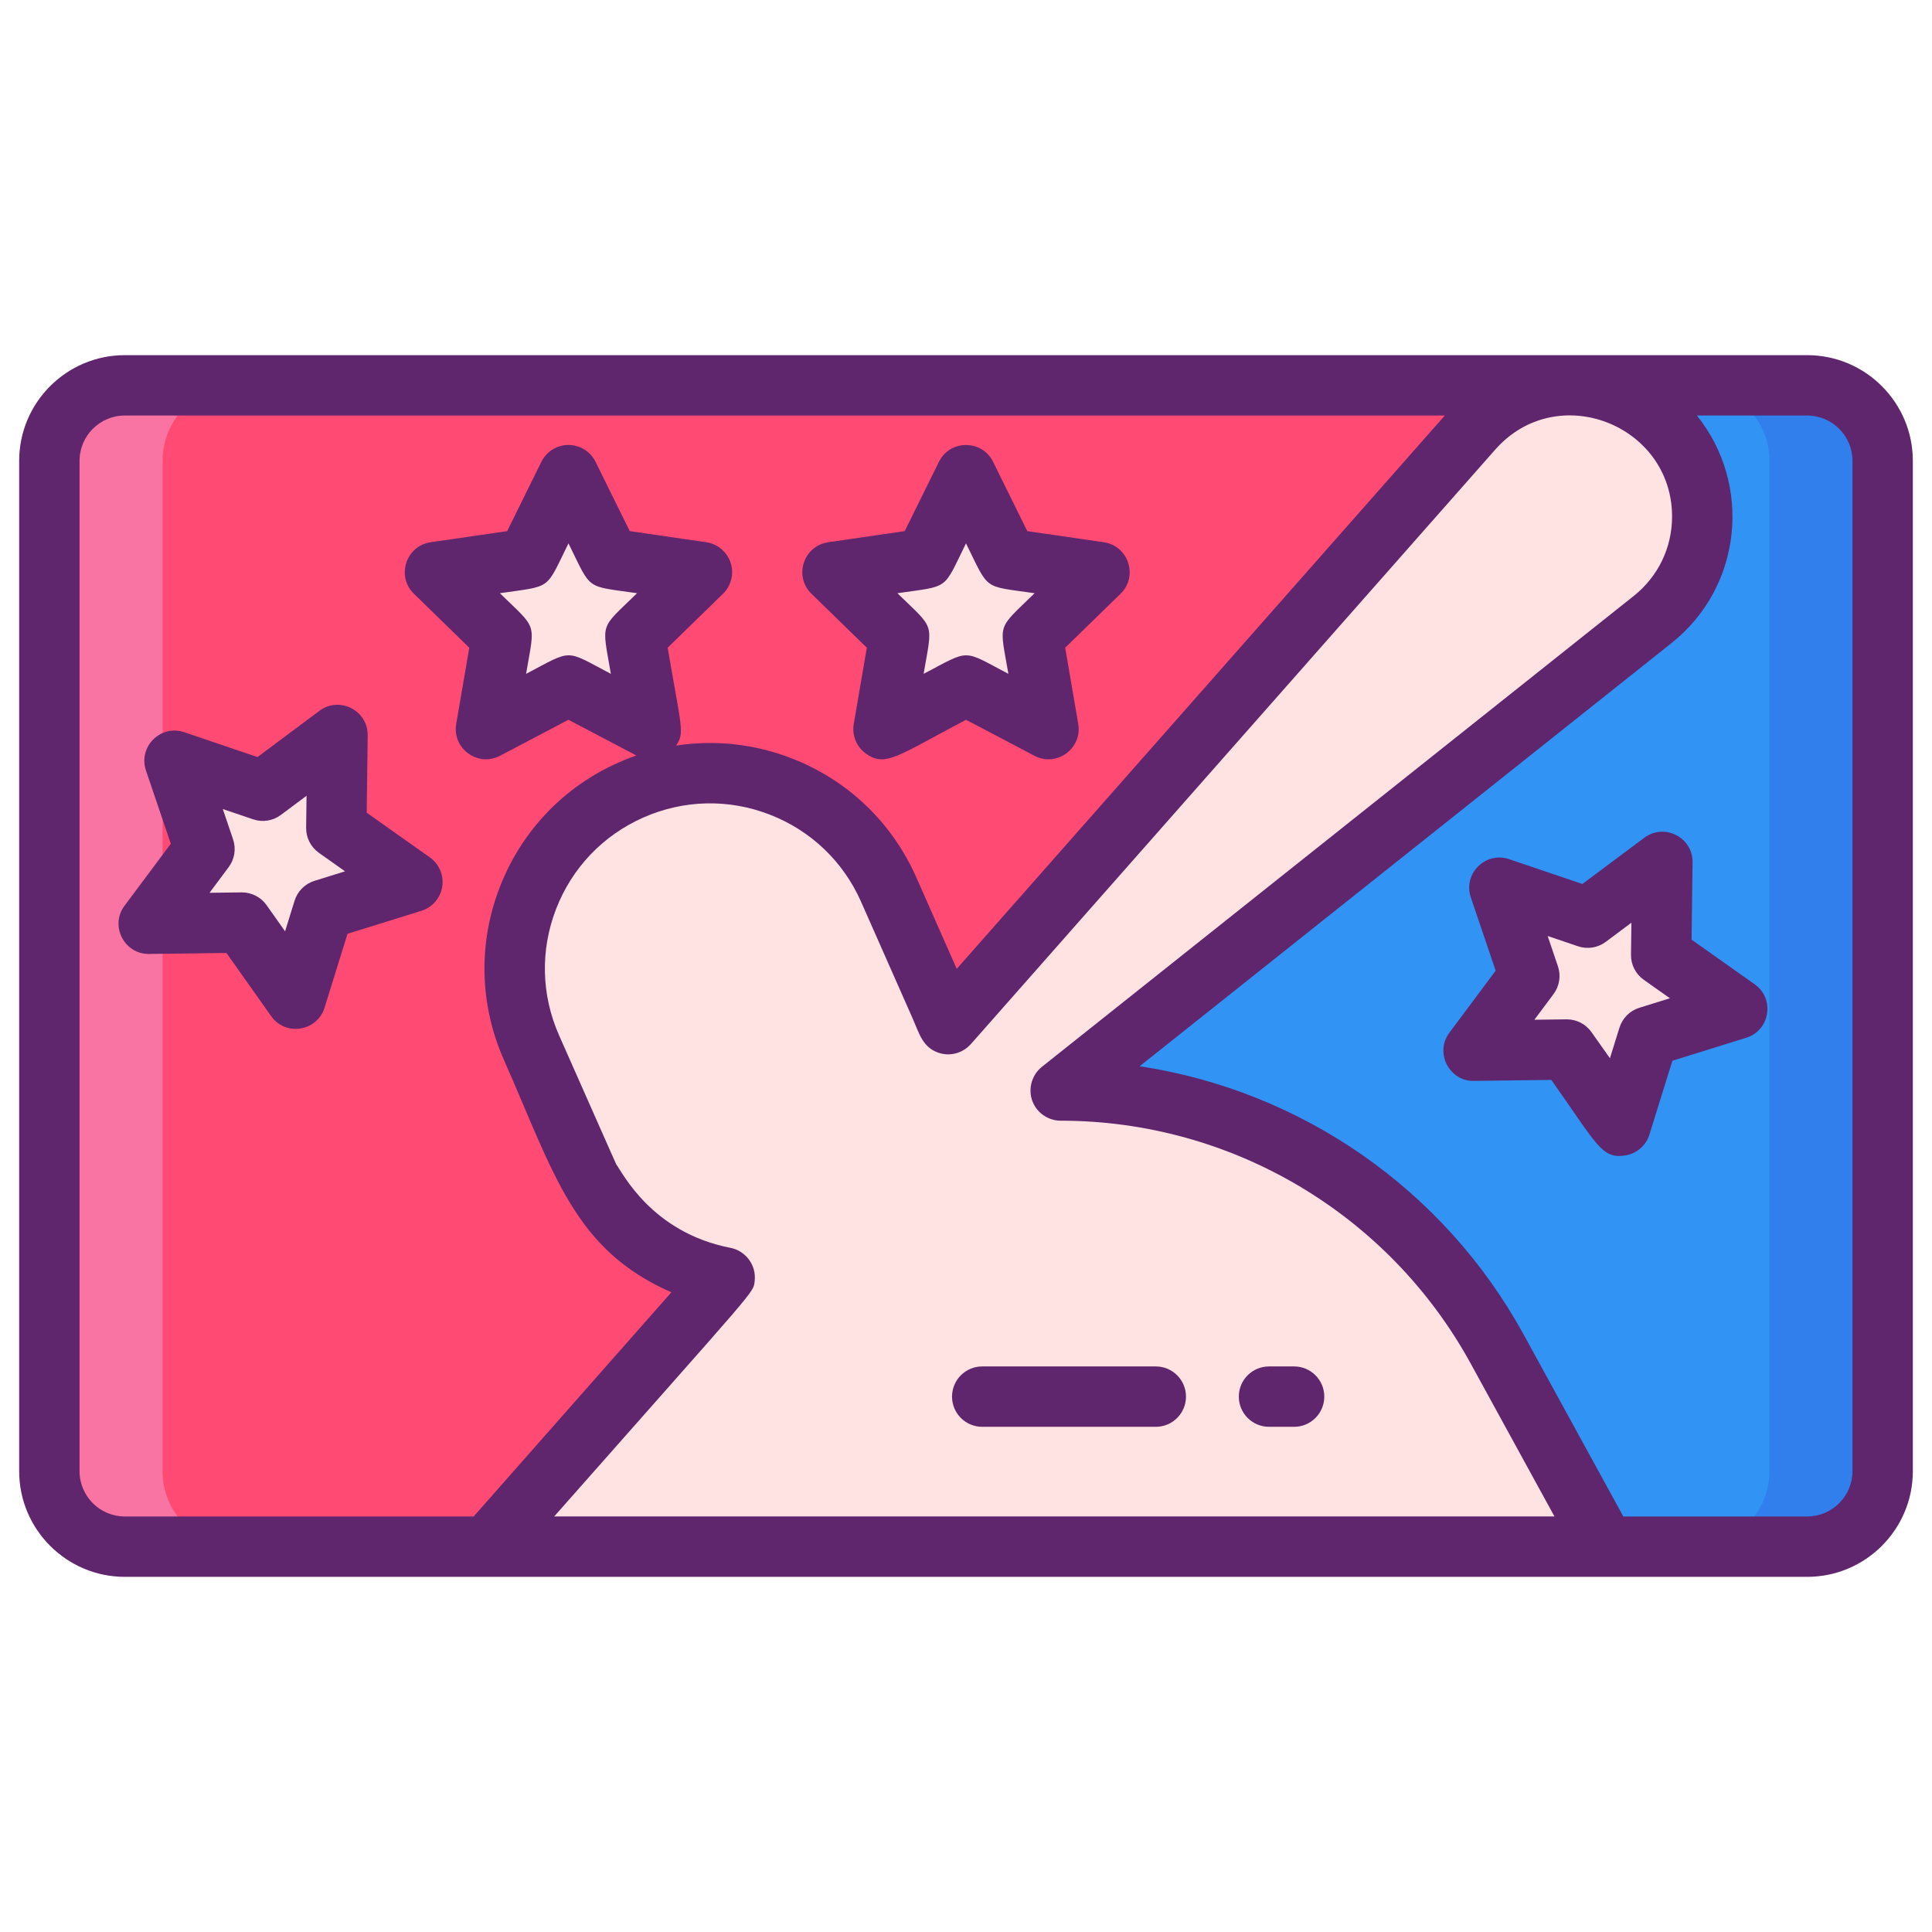 <svg id="Layer_1" enable-background="new 0 0 256 256" height="512" viewBox="0 0 256 256" width="512" xmlns="http://www.w3.org/2000/svg"><g><path d="m208.16 51.06c-4.83 0-9.65 1.99-13.11 5.96l-130.48 147.92h-48.03c-5.52 0-10-4.48-10-10v-133.88c0-5.52 4.48-10 10-10z" fill="#ff4a73"/><path d="m249.46 61.06v133.88c0 5.52-4.48 10-10 10h-174.89l75.97-60.44 78.43-62.4c4.36-3.46 6.59-8.54 6.59-13.65 0-4.25-1.54-8.52-4.71-11.89-3.44-3.68-8.07-5.5-12.69-5.5h31.3c5.52 0 10 4.48 10 10z" fill="#3193f3"/><path d="m198.681 117.633 11.695 3.966 9.897-7.386-.158 12.348 10.083 7.13-11.793 3.666-3.666 11.793-7.13-10.083-12.348.158 7.385-9.897z" fill="#ffe2e2"/><path d="m128 62.961 5.465 11.074 12.221 1.776-8.843 8.62 2.088 12.171-10.931-5.746-10.931 5.746 2.088-12.171-8.843-8.62 12.221-1.776z" fill="#ffe2e2"/><path d="m75.325 62.961 5.465 11.074 12.221 1.776-8.843 8.62 2.087 12.171-10.93-5.746-10.931 5.746 2.087-12.171-8.843-8.62 12.221-1.776z" fill="#ffe2e2"/><path d="m23.128 100.812 11.696 3.966 9.897-7.386-.158 12.348 10.083 7.131-11.793 3.665-3.666 11.793-7.13-10.083-12.349.158 7.386-9.897z" fill="#ffe2e2"/><path d="m220.85 56.56c-3.44-3.68-8.07-5.5-12.69-5.5-4.83 0-9.65 1.99-13.11 5.96l-69.415 78.693c-.158-.351-.321-.698-.493-1.038-.161-.423-.334-.844-.519-1.263l-6.866-15.534c-5.778-13.072-21.059-18.985-34.131-13.207-13.072 5.778-18.985 21.059-13.207 34.131l6.866 15.534c.185.419.381.83.585 1.234.161.423.334.844.519 1.263l.132-.058c3.833 6.684 10.323 11.101 17.509 12.501l-31.46 35.664h148.16l-14.35-26.19c-11.58-21.12-33.75-34.25-57.84-34.25l-.001-.001 78.431-62.399c4.36-3.46 6.59-8.54 6.59-13.65 0-4.25-1.54-8.52-4.71-11.89z" fill="#ffe2e2"/><path d="m31.54 204.94h-15c-5.52 0-10-4.48-10-10v-133.88c0-5.52 4.48-10 10-10h15c-5.52 0-10 4.48-10 10v133.88c0 5.52 4.48 10 10 10z" fill="#f973a3"/><path d="m249.46 61.06v133.88c0 5.52-4.48 10-10 10h-15c5.52 0 10-4.48 10-10v-133.88c0-5.52-4.48-10-10-10h15c5.52 0 10 4.48 10 10z" fill="#307fed"/><g fill="#5f266d"><path d="m239.46 47.06c-11.181 0-206.449 0-222.92 0-7.72 0-14 6.28-14 14v133.88c0 7.72 6.28 14 14 14h222.92c7.72 0 14-6.28 14-14v-133.88c0-7.72-6.28-14-14-14zm-222.92 153.88c-3.309 0-6-2.691-6-6v-133.88c0-3.309 2.691-6 6-6h174.905l-64.672 73.317-5.356-12.117c-3.227-7.299-9.103-12.906-16.545-15.786-4.942-1.913-10.182-2.463-15.282-1.677 1.138-1.73.734-2.141-1.123-12.97l7.337-7.152c1.09-1.063 1.483-2.652 1.012-4.1s-1.722-2.503-3.229-2.723l-10.14-1.474-4.535-9.188c-.674-1.366-2.064-2.23-3.587-2.23s-2.913.864-3.587 2.23l-4.535 9.188-10.14 1.474c-3.274.476-4.588 4.512-2.217 6.823l7.337 7.152-1.732 10.099c-.559 3.261 2.872 5.756 5.804 4.217l9.07-4.769 9.001 4.732c-8.473 2.946-14.94 9.282-18.101 17.449-2.88 7.443-2.689 15.562.537 22.861 6.705 15.17 9.277 25.162 22.202 30.818l-26.2 29.706zm64.403-111.65c-6.193-3.256-4.964-3.297-11.237 0 1.193-6.954 1.559-5.783-3.472-10.687 6.991-1.016 5.993-.328 9.091-6.604 3.124 6.328 2.15 5.596 9.091 6.604-5.011 4.885-4.671 3.704-3.473 10.687zm-7.511 111.65c27.247-30.889 26.379-29.537 26.567-31.227.233-2.105-1.218-3.979-3.204-4.365-10.502-2.045-14.343-10.04-15.124-11.04 0 0 .244.607-7.593-17.125-2.363-5.345-2.502-11.29-.394-16.74 2.109-5.45 6.214-9.752 11.559-12.115 5.346-2.363 11.29-2.503 16.74-.394s9.752 6.214 12.115 11.559l6.866 15.533c.824 1.867 1.27 3.733 3.365 4.458.024.008.047.017.071.025 1.603.521 3.225-.033 4.206-1.124.01-.011.023-.019.033-.031l69.425-78.708c8.188-9.395 23.494-3.387 23.494 8.802 0 4.124-1.851 7.957-5.08 10.52l-78.43 62.4c-1.466 1.167-1.939 3.282-1.054 4.976.7 1.345 2.108 2.154 3.545 2.154 22.633 0 43.451 12.328 54.332 32.172l11.105 20.268h-132.544zm172.028-6c0 3.309-2.691 6-6 6h-24.36l-13.212-24.113c-10.586-19.306-29.503-32.312-50.881-35.543l70.45-56.051c9.486-7.528 10.679-21.137 3.389-30.173h14.615c3.309 0 6 2.691 6 6v133.88z"/><path d="m232.508 130.425-8.366-5.916.132-10.246c.042-3.312-3.741-5.234-6.393-3.257l-8.212 6.128-9.703-3.291c-3.134-1.061-6.137 1.937-5.073 5.073l3.29 9.704-6.128 8.212c-2.025 2.714.069 6.498 3.257 6.392l10.246-.131c6.103 8.63 6.671 10.503 9.808 10.007 1.504-.238 2.742-1.309 3.193-2.763l3.042-9.785 9.785-3.042c3.159-.981 3.825-5.173 1.122-7.085zm-15.29 3.113c-1.257.391-2.241 1.375-2.632 2.632l-1.261 4.053-2.45-3.465c-.75-1.061-1.968-1.69-3.266-1.69-.017 0-.034 0-.051 0l-4.245.054 2.539-3.402c.787-1.055 1.005-2.43.582-3.677l-1.363-4.02 4.02 1.363c1.249.423 2.622.206 3.678-.583l3.401-2.539-.055 4.244c-.017 1.316.615 2.557 1.69 3.317l3.466 2.451z"/><path d="m114.859 85.827-1.732 10.099c-.257 1.501.359 3.018 1.591 3.913 2.601 1.888 4.244.288 13.282-4.464l9.069 4.769c2.928 1.539 6.364-.954 5.804-4.217l-1.732-10.099 7.338-7.152c2.369-2.31 1.06-6.346-2.217-6.823l-10.14-1.474-4.535-9.188c-1.464-2.966-5.709-2.969-7.174 0l-4.535 9.188-10.14 1.474c-3.274.476-4.588 4.512-2.217 6.823zm13.141-13.828c3.127 6.336 2.166 5.599 9.091 6.605-5.08 4.951-4.654 3.802-3.473 10.687-6.176-3.247-4.958-3.3-11.236 0 1.193-6.956 1.558-5.783-3.473-10.687 6.984-1.015 5.982-.306 9.091-6.605z"/><path d="m56.956 113.604-8.366-5.916.131-10.246c.042-3.309-3.739-5.237-6.392-3.257l-8.211 6.128-9.704-3.291c-3.134-1.061-6.136 1.936-5.073 5.073l3.291 9.704-6.128 8.212c-2.004 2.685.005 6.458 3.257 6.392l10.245-.131 5.917 8.366c1.915 2.708 6.102 2.039 7.085-1.122l3.041-9.785 9.785-3.042c1.454-.452 2.525-1.69 2.763-3.194.238-1.502-.398-3.011-1.641-3.891zm-15.29 3.113c-1.257.391-2.241 1.375-2.632 2.632l-1.26 4.053-2.451-3.465c-.75-1.061-1.968-1.69-3.266-1.69-.017 0-.034 0-.051 0l-4.244.054 2.539-3.402c.788-1.055 1.005-2.43.583-3.677l-1.363-4.02 4.02 1.363c1.248.423 2.622.206 3.677-.583l3.401-2.539-.054 4.244c-.017 1.316.615 2.557 1.69 3.317l3.466 2.451z"/><path d="m171.475 181.059h-3.325c-2.209 0-4 1.791-4 4s1.791 4 4 4h3.325c2.209 0 4-1.791 4-4s-1.791-4-4-4z"/><path d="m153.149 181.059h-23c-2.209 0-4 1.791-4 4s1.791 4 4 4h23c2.209 0 4-1.791 4-4s-1.791-4-4-4z"/></g></g></svg>